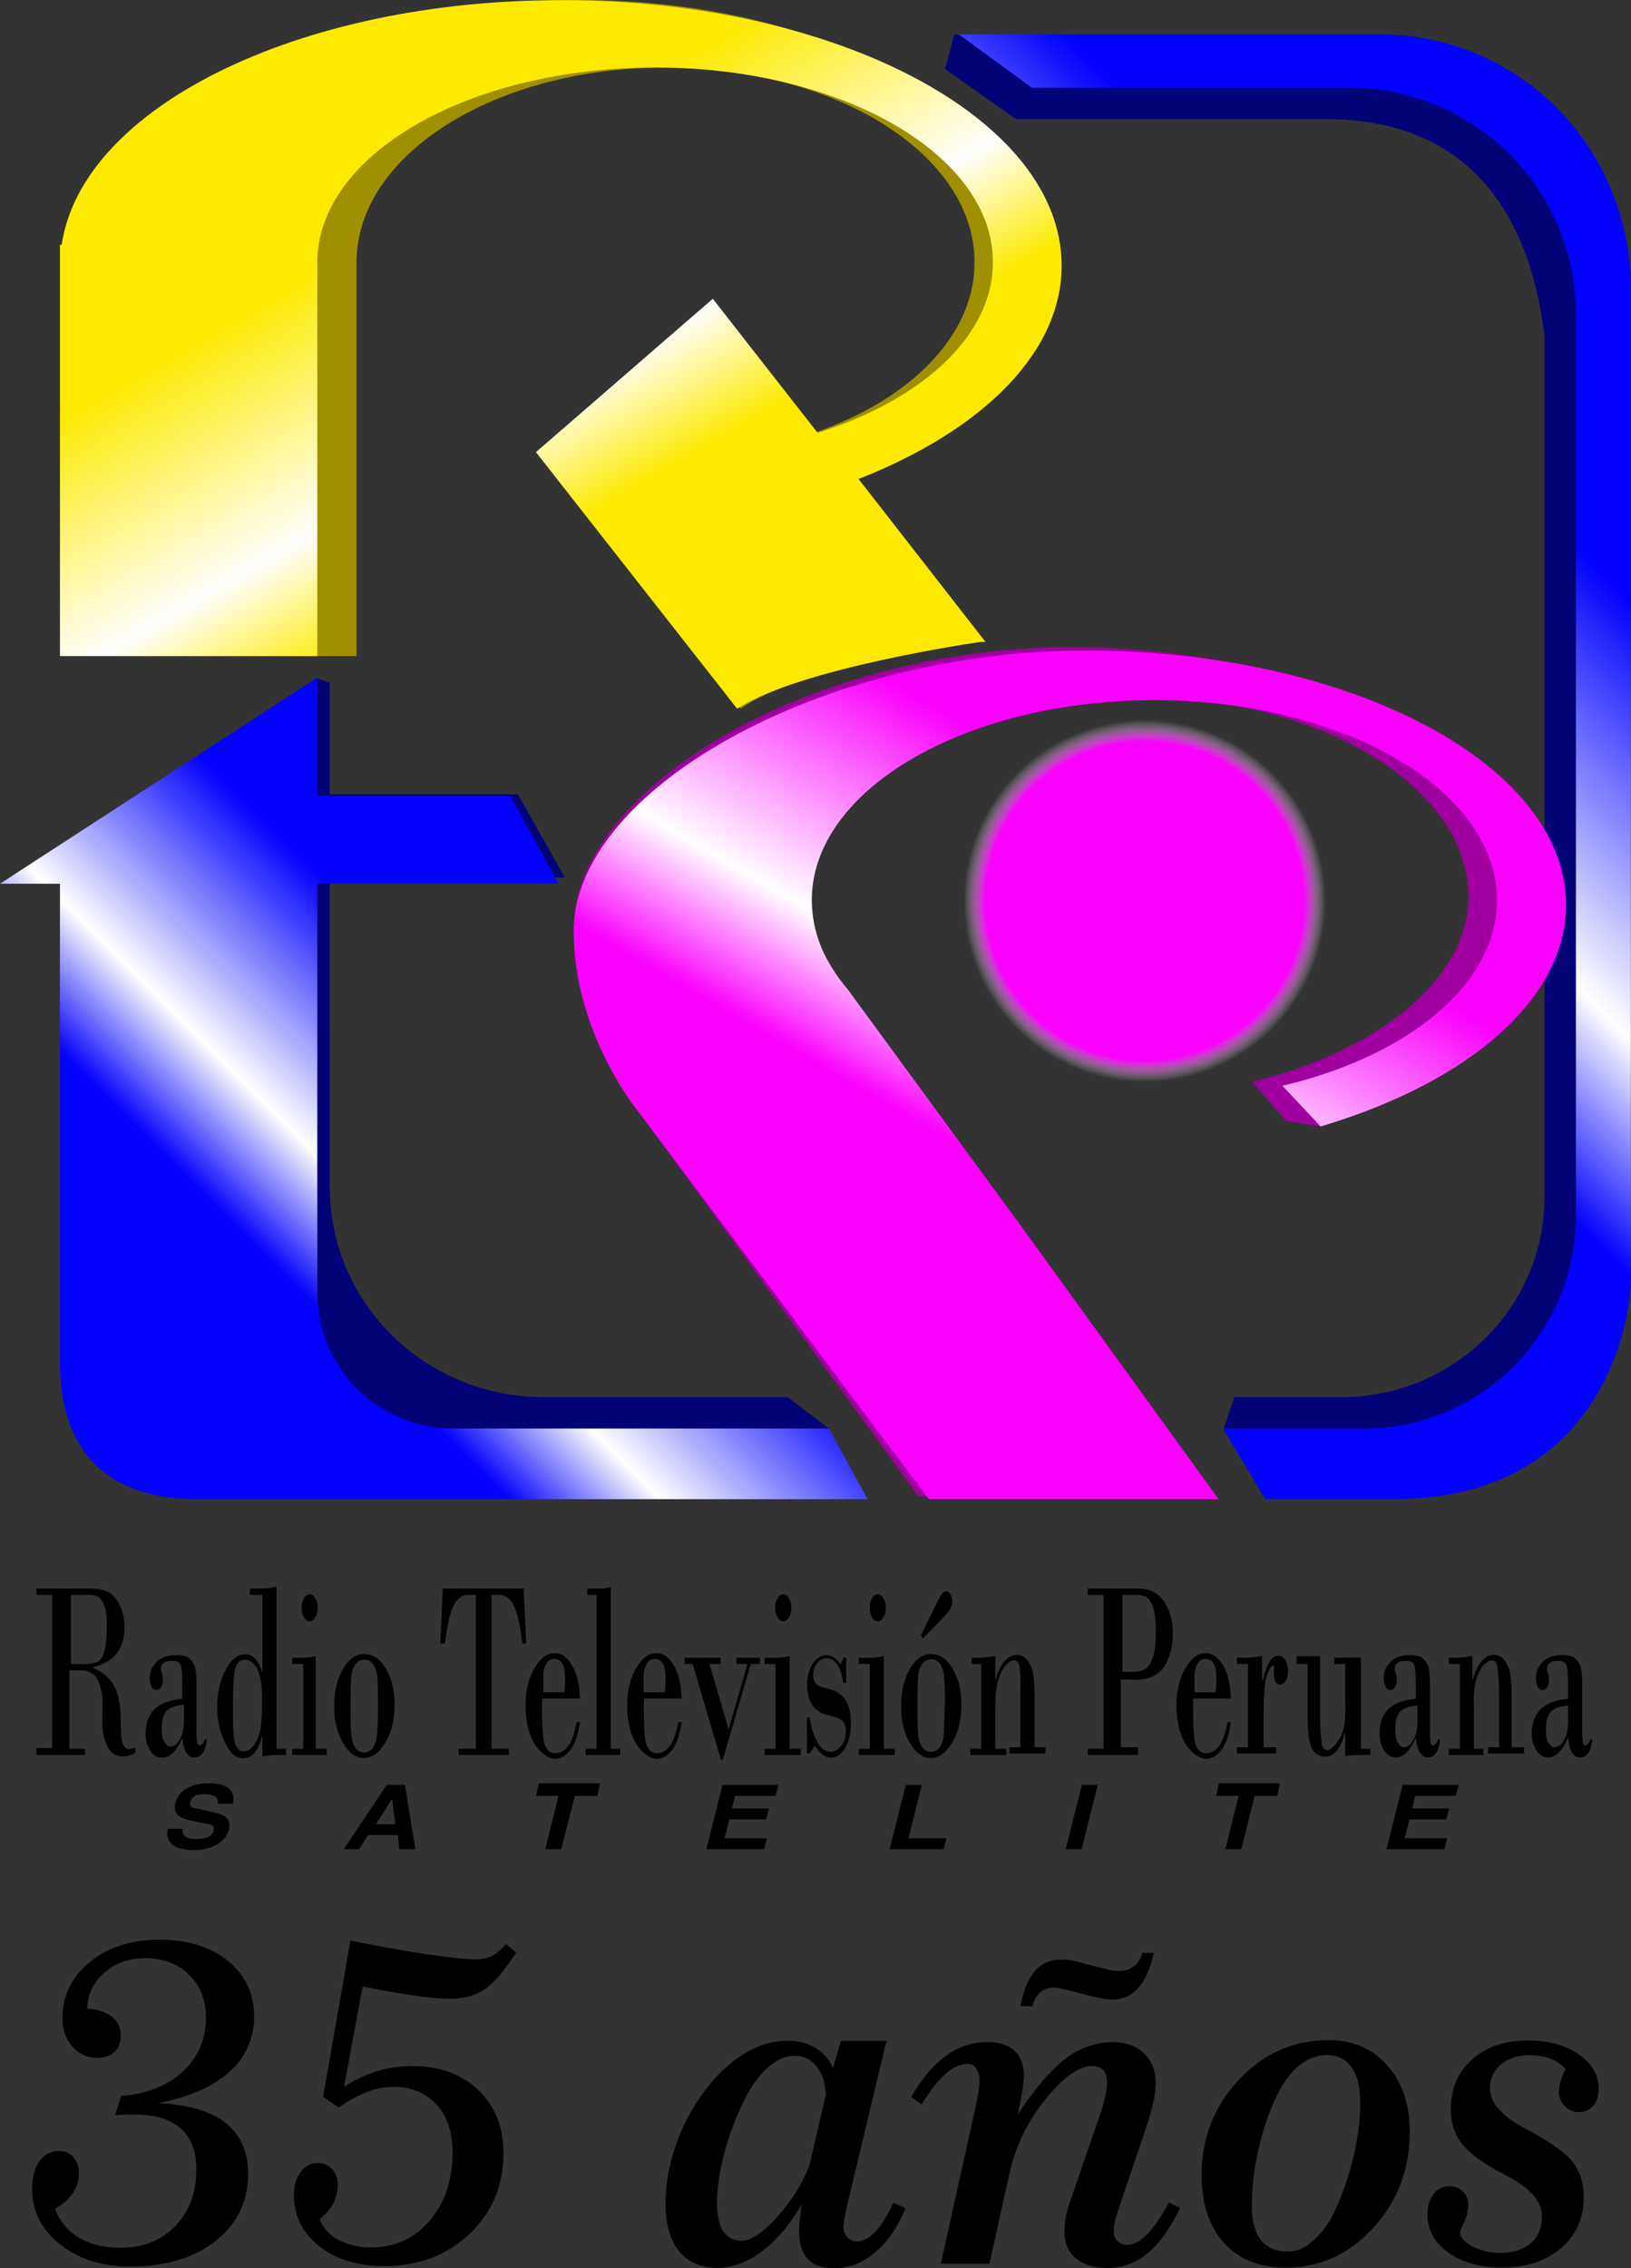 <svg id="b6d23d7c-652d-4a9e-af43-9eb04e984ad1" data-name="Capa 1" xmlns="http://www.w3.org/2000/svg" xmlns:xlink="http://www.w3.org/1999/xlink" width="1039.3" height="1444.7" viewBox="0 0 1039.3 1444.7">
  <rect x="0" y="0" width="1039.3" height="1444.7" fill="#333333" stroke="none"/>
  <defs>
    <linearGradient id="562f057c-dc27-4234-9fc9-d20be6844bf8" data-name="Degradado sin nombre 3" x1="1687.26" y1="-3318.95" x2="1967" y2="-2834.43" gradientTransform="translate(-470.7 3032.6)" gradientUnits="userSpaceOnUse">
      <stop offset="0.25" stop-color="#feea00"/>
      <stop offset="0.51" stop-color="#fff"/>
      <stop offset="0.65" stop-color="#feea00"/>
    </linearGradient>
    <radialGradient id="721b906c-0b0f-4b66-8b80-a5fa461718e6" data-name="Degradado sin nombre 2" cx="2018.7" cy="-1524" r="115.4" gradientTransform="translate(-1289.3 2097.9)" gradientUnits="userSpaceOnUse">
      <stop offset="0.88" stop-color="#fa01fd"/>
      <stop offset="1" stop-color="#fff" stop-opacity="0"/>
    </radialGradient>
    <linearGradient id="78c8387b-89c1-43bd-a96e-41a37a1fe416" data-name="Degradado sin nombre 4" x1="1913.32" y1="-2720.02" x2="1568.1" y2="-2374.8" gradientTransform="translate(-470.7 3032.6)" gradientUnits="userSpaceOnUse">
      <stop offset="0.25" stop-color="#0302fc"/>
      <stop offset="0.51" stop-color="#fff"/>
      <stop offset="0.65" stop-color="#0302fc"/>
    </linearGradient>
    <linearGradient id="0c2a9834-09f5-4b2b-b14c-544c0747f6a7" x1="2584.32" y1="-3153.92" x2="2048.37" y2="-2617.98" xlink:href="#78c8387b-89c1-43bd-a96e-41a37a1fe416"/>
    <linearGradient id="a314822d-64d5-47e4-878b-d077ab5a64c2" data-name="Degradado sin nombre 5" x1="2278.49" y1="-2933.99" x2="1985.83" y2="-2427.08" gradientTransform="translate(-470.7 3032.6)" gradientUnits="userSpaceOnUse">
      <stop offset="0.25" stop-color="#fa01fd"/>
      <stop offset="0.51" stop-color="#fff"/>
      <stop offset="0.65" stop-color="#fa01fd"/>
    </linearGradient>
  </defs>
  <title>TV Perú logo 35 aniversario</title>
  <g>
    <g>
      <path d="M1534.6-20.2l-78.5-69L1370.3-7.9l117.4,163.4c37-26.2,141.8-42.5,141.8-42.5h3.2L1558.6,9.2c71.9-30.9,118.6-80.3,118.6-136,0-93.4-130.8-169.1-292.1-169.1-153.6,0-279.5,68.7-291.1,155.9h-1V122h150V-128.9c0-68.5,88.2-124,196.9-124s196.9,55.5,196.9,124C1636.9-82,1595.6-41.2,1534.6-20.2Z" transform="translate(-1015.8 295.9)" style="fill: #a09000"/>
      <path d="M1536.8-20.2,1470-105.6,1357.3-7.9l128.2,163.4c40.5-26.2,155-42.5,155-42.5h3.3L1562.9,9.2c78.5-30.8,129.4-80.2,129.4-135.9,0-93.4-142.9-169.1-319.1-169.1-167.9,0-305.3,68.7-318.1,155.8H1054V122h164V-128.9c.1-68.5,96.4-124,215.3-124s215.2,55.5,215.2,124C1648.5-82,1603.4-41.2,1536.8-20.2Z" transform="translate(-1015.8 295.9)" style="fill: url(#562f057c-dc27-4234-9fc9-d20be6844bf8)"/>
      <path d="M1517.7,594H1362.1C1287,594,1226,534.3,1226,460.6V263h149.7l-29.9-53H1226V139l-7.8-2.6L1030,263h37V502.5c0,74.3,61.5,134.5,137.2,134.5h352.1l-12.7-23.3Z" transform="translate(-1015.8 295.9)" style="fill: #030377"/>
      <path d="M1879.2-251.9l-255.3-22-5.9,22,45.3,31.9h197.4C1974-220,1994-127,2000-82.3V466.4c0,70.5-57.9,127.6-129.4,127.6h-68.3l-6.6,19.6,14.1,23.4H1889s145.1-63.6,145-142.7V-99C2034.1-183.5,1964.7-251.9,1879.2-251.9Z" transform="translate(-1015.8 295.9)" style="fill: #030377"/>
      <path d="M1697.4,116.4c-163.9,0-315.9,89.3-315.9,178.7,0,65.9,40.5,115.7,40.5,115.7L1600.8,657h178.9L1661,487.7,1550.4,331.8a102.9,102.9,0,0,1-9.4-13.3l-.2-.2-2.3-4.2a82.1,82.1,0,0,1-10-38.8c0-70.4,94.7-127.4,211.5-127.4s211.5,57.1,211.5,127.4c0,53.5-59.9,99.1-137.6,117.9l21.4,24.9,22,3.5c90.4-27.7,136.9-82.7,136.9-143.4C1994.1,188.9,1861.2,116.4,1697.4,116.4Z" transform="translate(-1015.8 295.9)" style="fill: #a000a0"/>
      <circle cx="729.4" cy="573.9" r="115.4" style="fill: url(#721b906c-0b0f-4b66-8b80-a5fa461718e6)"/>
      <path d="M1544,614H1304.5a86.5,86.5,0,0,1-86.5-86.5V267h153.7L1341,211H1218V135.7L1015.8,267H1054V571.5c0,65.5,39.2,87.5,87.5,87.5h427.1Z" transform="translate(-1015.8 295.9)" style="fill: url(#78c8387b-89c1-43bd-a96e-41a37a1fe416)"/>
      <path d="M1895.6-274H1626.8l46.6,34h202.3A144.3,144.3,0,0,1,2020-95.7V479.1c-.4,74.4-60.5,134.8-134.7,134.9h-90.2l26.9,45h82.5c125.5,0,152.9-104.3,150.5-149.9V-112.2C2055-201.6,1983.6-274,1895.6-274Z" transform="translate(-1015.8 295.9)" style="fill: url(#0c2a9834-09f5-4b2b-b14c-544c0747f6a7)"/>
      <path d="M1707.4,118.5c-169.1,0-326,89.3-326,178.7,0,65.9,41.7,115.7,41.7,115.7L1607.7,659h184.6L1669.9,489.8,1555.7,333.9a105.2,105.2,0,0,1-9.7-13.3l-.2-.2-2.4-4.2a79.4,79.4,0,0,1-10.3-38.7c0-70.4,97.7-127.4,218.3-127.4s218.3,57.1,218.3,127.4c0,53.5-56.6,99.3-136.7,118.2l24.3,25.9c93.3-27.7,156.4-80.5,156.4-141.2C2013.6,191,1876.5,118.5,1707.4,118.5Z" transform="translate(-1015.8 295.9)" style="fill: url(#a314822d-64d5-47e4-878b-d077ab5a64c2)"/>
      <path d="M1049,817.4V720h-10v-4h34.5a27.5,27.5,0,0,1,11,2c2.9,1.3,5.3,4.1,7.4,8.2a30.6,30.6,0,0,1,3.2,14.3c0,6.7-1.5,12.1-4.6,16.3s-8.2,7.3-15.5,9.4v.4a24.6,24.6,0,0,1,12.8,10.1c3.3,5,5,13.5,5,25.4,0,6.8.5,11.2,1.4,13.2s2.2,3,3.9,2.9a10.3,10.3,0,0,0,3.9-1.1v3.5a15.7,15.7,0,0,1-7.5,2.3c-5,0-8.5-2.3-10.5-7a33.3,33.3,0,0,1-3-13.8l.2-13.4a36.7,36.7,0,0,0-2.8-13.9c-1.8-4.5-5.9-6.8-12.4-6.8h-6v50h10v4h-31v-4.4Zm12-97.4v44h8.4a22.7,22.7,0,0,0,8.2-1.2c1.9-.8,3.4-2.9,4.5-6.4s1.8-9,1.8-16.6-.6-10.7-1.8-13.5-2.5-4.6-4.2-5.3a17.2,17.2,0,0,0-6.4-1Z" transform="translate(-1015.8 295.9)"/>
      <path d="M1132,786.2v-8.1c0-6.6-.3-10.9-.9-13s-2.4-3.1-5.2-3.1c-5,0-7.6,1.6-7.6,4.9a10.8,10.8,0,0,0,.7,3.1,13.4,13.4,0,0,1,.6,4,7.9,7.9,0,0,1-1.3,4.9,3.3,3.3,0,0,1-2.7,1.7,3.5,3.5,0,0,1-3.3-2.2,12.6,12.6,0,0,1-1.1-5.1,14.2,14.2,0,0,1,4.4-10.6c2.8-2.9,6.9-4.3,12.1-4.3s8.2.8,9.1,2.5a10.5,10.5,0,0,1,3.5,6.1,58.3,58.3,0,0,1,.7,10.2v29.1a39.2,39.2,0,0,0,.5,8c.3,1.1.9,1.6,1.7,1.6s2.1-1.3,3.3-3.9h1.1c-.8,7.7-3.5,11.5-7.9,11.5s-7.1-4.2-7.7-12.5c-3.7,8.5-7.9,12.7-12.7,12.7a8.8,8.8,0,0,1-7.8-4.5,20.2,20.2,0,0,1-2.9-11C1108.6,794.8,1116.4,787.5,1132,786.2Zm1,12.3V790c-5.7.4-9.5,1.9-11.4,4.4s-2.8,6.2-2.7,11.1.5,6.3,1.7,8.2,2.4,2.9,3.8,2.9a6.8,6.8,0,0,0,5-3.1,18.1,18.1,0,0,0,2.9-6.3A36.5,36.5,0,0,0,1133,798.5Z" transform="translate(-1015.8 295.9)"/>
      <path d="M1192,714.7V818h6v4h-5a55.5,55.5,0,0,0-10,.9V810h-.2c-2.5,9.4-6.4,14-11.9,14s-8.3-3.3-11.7-9.9a50,50,0,0,1-5-22.5c0-9.1,1.8-17,5.3-23.7s7.7-10.1,12.5-10.1,8.5,3.7,10.8,11.2h.2V720h-8v-4h8.2A38.2,38.2,0,0,0,1192,714.7Zm-20.1,46.6c-3.4,0-5.5,2.1-6.4,6.4s-1.3,13-1.3,26.1c0,11.3.5,18.5,1.6,21.4s2.8,4.4,5.3,4.4,4.9-1.5,6.9-4.5a27,27,0,0,0,3.9-10.2,136.8,136.8,0,0,0,.9-18.7c0-8.6-1-14.8-2.9-18.6s-4.6-6.3-8-6.3Z" transform="translate(-1015.8 295.9)"/>
      <path d="M1217,758.9V818h7v4h-22v-4h7V764h-7v-4h6.3A28.1,28.1,0,0,0,1217,758.9Zm-9-30.8a11.4,11.4,0,0,1,1.5-6c1-1.7,2.2-2.5,3.6-2.5s2.6.8,3.6,2.5a11.4,11.4,0,0,1,1.5,6,11.2,11.2,0,0,1-1.5,6.2c-1,1.7-2.2,2.5-3.6,2.5s-2.6-.8-3.6-2.5a12,12,0,0,1-1.5-6.1Z" transform="translate(-1015.8 295.9)"/>
      <path d="M1228.8,790.6c0-9.1,1.8-16.9,5.5-23.3s8.2-9.6,13.7-9.6,9.9,3.1,13.6,9.2,5.6,13.8,5.6,23.1-1.9,17.5-5.8,24-8.4,9.8-13.6,9.9-9.6-3.2-13.4-9.6S1228.7,800,1228.8,790.6Zm27.9,0q0-14.6-.6-19.2a15.3,15.3,0,0,0-2.6-7.4,6.5,6.5,0,0,0-5.6-2.7,6.7,6.7,0,0,0-5.5,2.8,14.5,14.5,0,0,0-2.7,7.5c-.3,3.1-.5,9.5-.5,19.2s.2,16.1.6,19.4a15.1,15.1,0,0,0,2.7,7.4,6.5,6.5,0,0,0,5.3,2.7,6.8,6.8,0,0,0,5.4-2.7,14.9,14.9,0,0,0,2.7-7.6c.5-3.3.8-9.7.8-19.4Z" transform="translate(-1015.8 295.9)"/>
      <path d="M1298,716h51.5l1.6,35h-2.4c-1.4-11.7-3.3-19.8-5.6-24.3s-5.3-6.7-9.2-6.7H1329v98h11v4h-32v-4h11V720h-4.9c-3.9,0-6.9,2.2-9.2,6.7s-4.2,12.6-5.6,24.3h-2.9Z" transform="translate(-1015.8 295.9)"/>
      <path d="M1385.3,786h-24c-.2,15.9.3,25.7,1.6,29.3s3.5,5.5,6.7,5.5c6.8,0,11.3-6.6,13.6-19.8h2.1q-1.6,12-6,17.7c-2.9,3.7-6.2,5.7-9.7,5.7s-9.4-3.2-13.2-9.6-5.7-14.5-5.7-24.2,1.9-17.4,5.6-23.8,8-9.7,12.8-9.7,8,2.6,11.1,7.6S1385.1,776.9,1385.3,786Zm-23.3-4h13.5c.3-3.7.4-6.6.4-8.5,0-8.5-2.2-12.7-6.7-12.7a5.8,5.8,0,0,0-5.3,3,15,15,0,0,0-1.9,8.3Z" transform="translate(-1015.8 295.9)"/>
      <path d="M1396,818V720h-6v-4h6.1c4.1,0,7.1-.4,8.9-1.1V818h6v4h-22v-4Z" transform="translate(-1015.8 295.9)"/>
      <path d="M1450.1,786h-24c-.2,15.9.3,25.7,1.6,29.3s3.5,5.5,6.7,5.5c6.8,0,11.3-6.6,13.6-19.8h2.1q-1.6,12-6,17.7c-2.9,3.7-6.2,5.7-9.7,5.7s-9.4-3.2-13.2-9.6-5.7-14.5-5.7-24.2,1.9-17.4,5.6-23.8,8-9.7,12.8-9.7,8,2.6,11.1,7.6S1449.9,776.9,1450.1,786Zm-24.1-4h13.5c.3-3.7.4-6.6.4-8.5,0-8.5-2.2-12.7-6.7-12.7a5.8,5.8,0,0,0-5.3,3,15,15,0,0,0-1.9,8.3Z" transform="translate(-1015.8 295.9)"/>
      <path d="M1494.2,764l-17.8,61h-1.2l-18-61H1452v-4h23v4h-7.1l12.2,41.7,12-41.7H1485v-4h15v4Z" transform="translate(-1015.8 295.9)"/>
      <path d="M1519,758.9V818h7v4h-23v-4h7V764h-7v-4h6.8A31.8,31.8,0,0,0,1519,758.9Zm-9.2-30.8a11.4,11.4,0,0,1,1.5-6c1-1.7,2.2-2.5,3.6-2.5s2.6.8,3.6,2.5a11.4,11.4,0,0,1,1.5,6,11.2,11.2,0,0,1-1.5,6.2c-1,1.7-2.2,2.5-3.6,2.5s-2.6-.8-3.6-2.5A11.2,11.2,0,0,1,1509.8,728.1Z" transform="translate(-1015.8 295.9)"/>
      <path d="M1555,759.9V776h-1.9c-1.4-10.4-5-15.6-10.6-15.6a7.5,7.5,0,0,0-6.1,3.2,12.1,12.1,0,0,0-2.4,7.4,8.4,8.4,0,0,0,1.7,5.5c1.2,1.3,3.9,2.5,8.2,3.4,9.4,2,14.1,9.3,14.1,21.8,0,6.3-1.2,11.5-3.6,15.7s-5.5,6.2-9.1,6.2-7-2.5-10.3-7.4l-3.3,4.8H1530V798h1.6c2.7,14.6,7.2,21.9,13.6,21.9,2.4,0,4.7-1.3,6.7-3.8a13.9,13.9,0,0,0,2.9-9,10,10,0,0,0-1.8-6.4c-1.2-1.6-4.4-2.9-9.6-4.1-8.9-2.1-13.3-8.5-13.3-19.3a24.5,24.5,0,0,1,3.5-13.4q3.6-5.4,8.7-5.4c3.6,0,6.7,2,9.1,5.9a26.2,26.2,0,0,0,1.9-4.6Z" transform="translate(-1015.8 295.9)"/>
      <path d="M1579,758.9V818h7v4h-23v-4h7V764h-7v-4h6.8A31.8,31.8,0,0,0,1579,758.9Zm-9-30.8a11.4,11.4,0,0,1,1.5-6c1-1.7,2.2-2.5,3.6-2.5s2.6.8,3.6,2.5a11.4,11.4,0,0,1,1.5,6,11.2,11.2,0,0,1-1.5,6.2c-1,1.7-2.2,2.5-3.6,2.5s-2.6-.8-3.6-2.5a12,12,0,0,1-1.5-6.1Z" transform="translate(-1015.8 295.9)"/>
      <path d="M1590,790.6c0-9.1,1.8-16.9,5.5-23.3s8.2-9.6,13.7-9.6,9.9,3.1,13.6,9.2,5.6,13.8,5.6,23.1-1.9,17.5-5.8,24-8.4,9.8-13.6,9.9-9.6-3.2-13.4-9.6S1589.9,800,1590,790.6Zm27.9-.3q0-14.5-.6-19.2a15.3,15.3,0,0,0-2.6-7.4,6.5,6.5,0,0,0-5.6-2.7,6.7,6.7,0,0,0-5.5,2.8,14.5,14.5,0,0,0-2.7,7.5c-.3,3.1-.5,9.5-.5,19.2s.2,16.1.6,19.4a15.1,15.1,0,0,0,2.7,7.4,6.5,6.5,0,0,0,5.3,2.7,6.8,6.8,0,0,0,5.4-2.7,14.9,14.9,0,0,0,2.7-7.6c.3-3.3.5-9.7.6-19.3Zm-14.1-42.5-1.2-2,9.3-19q1.8-3.7,3.9-7.2a3.7,3.7,0,0,1,2.9-1.9,2.9,2.9,0,0,1,2.6,1.9,7.3,7.3,0,0,1,1.2,4.1,9.6,9.6,0,0,1-1.5,5.7,49.3,49.3,0,0,1-5.6,6.5Z" transform="translate(-1015.8 295.9)"/>
      <path d="M1641,818V764h-6v-4h4.1a49.9,49.9,0,0,0,10.9-1.2V774h.2c3.2-10.6,7.7-15.8,13.6-15.8a8.2,8.2,0,0,1,6.7,3.5,20.4,20.4,0,0,1,3.6,8.1,90.7,90.7,0,0,1,.9,14.7V817h7v4h-23v-4h7V777.8a66.5,66.5,0,0,0-.6-12.6c-.5-2.3-1.7-3.5-3.6-3.5s-5.8,2.6-8.2,7.9-3.6,12.3-3.6,21.2V818h7v4h-23v-4Z" transform="translate(-1015.8 295.9)"/>
      <path d="M1730,773.9V817h11v5h-32v-4h10V720h-10v-4h32.2c7.3,0,12.7,2.8,16.4,8.3s5.6,12.4,5.6,20.4-1.9,15.3-5.6,20.9-9.8,8.4-18.5,8.4Zm1-53.9v49h6a18.9,18.9,0,0,0,7.8-1.3c2.1-.9,3.8-3.2,5.3-7.1s2.2-9.8,2.2-17.8-.7-12.3-2-15.6-2.9-5.4-4.6-6.1a16.9,16.9,0,0,0-6.7-1.1Z" transform="translate(-1015.8 295.9)"/>
      <path d="M1800.1,786h-24c-.2,15.9.3,25.7,1.6,29.3s3.5,5.5,6.7,5.5c6.8,0,11.3-6.6,13.6-19.8h2.1q-1.6,12-6,17.7c-2.9,3.7-6.2,5.7-9.7,5.7s-9.4-3.2-13.2-9.6-5.7-14.5-5.7-24.2,1.9-17.4,5.6-23.8,8-9.7,12.8-9.7,8,2.6,11.1,7.6S1799.9,776.9,1800.1,786Zm-23.1-4h13.5c.3-3.7.4-6.6.4-8.5,0-8.5-2.2-12.7-6.7-12.7a5.8,5.8,0,0,0-5.3,3,15,15,0,0,0-1.9,8.3Z" transform="translate(-1015.8 295.9)"/>
      <path d="M1811,817.1V764h-7v-4h7.5s6.9-.6,8.5-1.3V774h.7c2.2-10.3,5.4-15.3,9.6-15.3a5.1,5.1,0,0,1,4.5,2.9,13.2,13.2,0,0,1,1.7,7,11.9,11.9,0,0,1-1.4,6.1,4.1,4.1,0,0,1-3.6,2.3c-2.7,0-4-2.3-4-6.8l.2-3.4c0-1.2-.3-1.8-1-1.8s-2.3,2.3-3.9,7-1.8,21.5-1.8,21.5V817h8v4h-25v-4Z" transform="translate(-1015.8 295.9)"/>
      <path d="M1883,759.9V818h6v4h-7.1c-4.7,0-7.7.3-8.9,1V808h-.2c-2.7,10-6.9,15-12.7,15a9.3,9.3,0,0,1-8-4.7c-2-3.2-3-9.8-3.1-19.9V764h-7v-5h15v42.5c.2,4.5.5,9.1,1.1,13.6.5,2.5,1.7,3.8,3.6,3.8s4.6-2.6,7.9-7.8,3.6-13,3.4-23.4V764h-7v-4Z" transform="translate(-1015.8 295.9)"/>
      <path d="M1918,786.2v-8.1c0-6.6-.3-10.9-.9-13s-2.3-3.1-5-3.1c-5,0-7.5,1.6-7.5,4.9a8.1,8.1,0,0,0,.6,3.1,9.1,9.1,0,0,1,.6,4,8.5,8.5,0,0,1-1.2,4.9,3.5,3.5,0,0,1-2.8,1.7,3.2,3.2,0,0,1-3.1-2.2,11.3,11.3,0,0,1-1.2-5.1,14.5,14.5,0,0,1,4.3-10.6c2.9-2.9,6.9-4.3,12-4.3s8.1.8,9,2.5a10,10,0,0,1,3.5,6.1,69.9,69.9,0,0,1,.7,10.2v29.1a39.2,39.2,0,0,0,.5,8c.3,1.1.9,1.6,1.6,1.6s2.2-1.3,3.2-3.9h1.1c-.8,7.7-3.4,11.5-7.7,11.5s-7-4.2-7.7-12.7c-3.6,8.5-7.8,12.7-12.6,12.7-3.2,0-5.7-1.5-7.7-4.5a21,21,0,0,1-2.8-11C1894.9,794.7,1902.6,787.5,1918,786.2Zm1,12.8v-8.5c-5.7.4-9.5,1.9-11.4,4.4s-2.8,6.2-2.7,11.1.5,6.3,1.7,8.2,2.4,2.9,3.8,2.9a6.8,6.8,0,0,0,5-3.1,18.1,18.1,0,0,0,2.9-6.3,36.6,36.6,0,0,0,.8-8.7Z" transform="translate(-1015.8 295.9)"/>
      <path d="M1946,818V764h-7v-4h4.1a49.9,49.9,0,0,0,10.9-1.2V774h.2c3.2-10.6,7.7-15.8,13.6-15.8a8.2,8.2,0,0,1,6.7,3.5,20.4,20.4,0,0,1,3.6,8.1,90.7,90.7,0,0,1,.9,14.7V817h8v4h-23v-4h7V777.8c-.3-4.2-.5-8.4-1.1-12.6-.5-2.3-1.7-3.5-3.6-3.5s-5.8,2.6-8.2,7.9-3.6,12.3-3.1,21.2V818h6v4h-22v-4Z" transform="translate(-1015.8 295.9)"/>
      <path d="M2015,786.2v-8.1c0-6.6-.3-10.9-.9-13s-2.3-3.1-5-3.1c-5,0-7.5,1.6-7.5,4.9a8.1,8.1,0,0,0,.6,3.1,9.1,9.1,0,0,1,.6,4,8.5,8.5,0,0,1-1.2,4.9,3.5,3.5,0,0,1-2.8,1.7,3.2,3.2,0,0,1-3.1-2.2,11.3,11.3,0,0,1-1.2-5.1,14.5,14.5,0,0,1,4.3-10.6c2.9-2.9,6.9-4.3,12-4.3s8.1.8,9,2.5a10,10,0,0,1,3.5,6.1,69.9,69.9,0,0,1,.7,10.2v29.1a39.2,39.2,0,0,0,.5,8c.3,1.1.9,1.6,1.6,1.6s2.2-1.3,3.2-3.9h1.1c-.8,7.7-3.4,11.5-7.7,11.5s-6.9-4.2-7.7-12.7c-3.6,8.5-7.8,12.7-12.6,12.7-3.2,0-5.7-1.5-7.6-4.5a20.2,20.2,0,0,1-2.9-11C1992,794.7,1999.7,787.5,2015,786.2Zm0,12.8v-8.5c-5.7.4-9.5,1.9-11.4,4.4s-2.8,6.2-2.7,11.1.5,6.3,1.7,8.2,2.4,2.9,3.8,2.9a6.8,6.8,0,0,0,5-3.1,18.1,18.1,0,0,0,2.9-6.3,36.6,36.6,0,0,0,.8-8.7Z" transform="translate(-1015.8 295.9)"/>
      <path d="M1132.3,868.9c-.5,2.3-.2,6.6,8.4,6.6,4.7,0,10.2-1,11.2-5.3s-2.5-4-7.3-5l-4.9-1c-7.2-1.5-14.3-3-12.1-11.8,1.1-4.5,6-12.4,21.4-12.4s16.4,8,15.2,13h-9.6c.3-2,.6-7.2-12.1-5.8a6.3,6.3,0,0,0-5.5,5c-.6,3.3,2.2,3.4,4,3.8l10.9,2.5c6.2,1.4,11.6,3.5,9.8,10.8-3.1,12.1-17.9,13.2-22,13.2-17.3,0-18.2-8.4-16.9-13.5Z" transform="translate(-1015.8 295.9)"/>
      <path d="M1244.6,882h-9.8l27.4-41h11.6l6.7,41h-10.2l-1-9h-19Zm10.8-16h12.2l-1.9-16h-.1Z" transform="translate(-1015.8 295.9)"/>
      <path d="M1373.4,882h-10.2l8.5-34h-14.3l1.7-8h39.1l-1.7,8h-14.4Z" transform="translate(-1015.8 295.9)"/>
      <path d="M1510,848h-25.8l-2,8h23.6l-1.8,7h-23.5l-3,12h27l-1.8,7h-36.8l10.3-41h35.7Z" transform="translate(-1015.8 295.9)"/>
      <path d="M1594.7,875h24.1l-1.8,7h-34.3l10.3-41h10.2Z" transform="translate(-1015.8 295.9)"/>
      <path d="M1705,882h-10.1l10.3-41h10.1Z" transform="translate(-1015.8 295.9)"/>
      <path d="M1806.8,882h-10.2l8.5-34h-14.3l1.7-8h38.9l-1.7,8h-14.4Z" transform="translate(-1015.8 295.9)"/>
      <path d="M1943.4,848h-25.8l-2,8h23.6l-1.8,7h-23.5l-3,12h27l-1.8,7h-36.8l10.3-41h35.8Z" transform="translate(-1015.8 295.9)"/>
    </g>
    <g>
      <path d="M1050.9,1110.9a34.7,34.7,0,0,0,15.2,18.5c7.2,4.3,16.1,6.4,26.6,6.4,14.3,0,26-4.6,34.9-13.9s13.4-21.4,13.3-36.3c0-11.3-3.3-19.8-9.9-25.7s-16.2-8.8-28.8-8.9h-6.7l-6.3.4,3.8-12.2c16.5-1.4,29.7-6.6,39.4-15.7s14.6-20.5,14.6-34.4c0-11.1-3.6-20.1-10.7-27.1s-16.3-10.5-27.4-10.6-19.3,3-26.4,9.1a30.3,30.3,0,0,0-11.1,23c6.7.5,12,2.2,15.7,5.2a14.4,14.4,0,0,1,5.6,12c0,4.5-1.3,7.9-4,10.4s-6.3,3.7-10.9,3.8a20.3,20.3,0,0,1-15.8-7.2c-4.3-4.8-6.4-10.8-6.4-18,0-14.3,5.8-26.3,17.4-35.8s26.4-14.3,44.4-14.3,32.5,4.5,43.6,13.5,16.7,20.7,16.7,35.2a45.9,45.9,0,0,1-15.9,35.6q-15.9,14.3-45.6,19.8c19.2.9,33.6,5,43.2,12.5s14.4,18.2,14.5,32.3q0,26.6-20.6,42.9t-54.2,16.4c-18.2,0-33.2-4.7-45.1-14.2s-17.8-21.3-17.7-35.6c0-7.2,1.6-13,4.7-17.3a14.7,14.7,0,0,1,12.4-6.5,11.9,11.9,0,0,1,9.2,4,14.9,14.9,0,0,1,3.5,10.3,22.2,22.2,0,0,1-4,12.7A29.9,29.9,0,0,1,1050.9,1110.9Z" transform="translate(-1015.8 295.9)"/>
      <path d="M1344.7,947.9c-7.7,11.7-14.4,19.5-20.2,23.4s-13,5.8-21.6,5.9a175.5,175.5,0,0,1-22.9-2c-9.7-1.3-20.7-3.3-33.1-5.8l-11.9,64a79.5,79.5,0,0,1,20.8-9.9,76.2,76.2,0,0,1,22.7-3.4c17.4,0,31.4,5.1,42.1,15.3s16,23.6,16,40.1c0,20.7-7.2,37.8-21.6,51.5s-32.6,20.5-54.5,20.5c-16.8,0-30.6-4.2-41.3-12.7s-16.1-19.3-16.1-32.5c0-5.9,1.4-10.8,4.3-14.7s6.5-5.8,10.8-5.7a11.8,11.8,0,0,1,9.3,3.9,14.8,14.8,0,0,1,3.5,10.1,24.8,24.8,0,0,1-2.8,11.6,32.5,32.5,0,0,1-8.7,10.1,25.4,25.4,0,0,0,12,13.2,42.8,42.8,0,0,0,20.7,4.8c15.1,0,27.6-5.6,37.3-16.9s14.6-25.7,14.7-43.4c0-12.9-3.4-23.2-10.3-30.7s-16.1-11.3-27.6-11.3a47.2,47.2,0,0,0-16.6,3.3,88.3,88.3,0,0,0-18.1,9.9l-9.9-6.8,17.4-99.5q27.3,5.5,48.9,8.7c14.4,2.1,24.8,3.2,31.1,3.2a22.1,22.1,0,0,0,10.1-2.1c2.7-1.4,5.7-3.9,9.1-7.6Z" transform="translate(-1015.8 295.9)"/>
      <path d="M1551.7,1004h29l-24.4,101.9c-.9,3.9-1.7,7.2-2.2,10.1a44.8,44.8,0,0,0-.8,6.4,9.4,9.4,0,0,0,2.5,6.8,8.2,8.2,0,0,0,6.3,2.6c3.8,0,7.6-2.1,11.5-6.2s7.7-10.3,11.5-18.4l7.8,3.4c-5.2,12.3-11.7,21.7-19.6,28.3s-16.4,9.9-25.5,9.9-13.4-1.9-17.1-5.7-5.6-9.5-5.7-17.1a75,75,0,0,1,.4-7.7c.3-2.9.7-6.3,1.3-10.1-7.7,13.1-16.3,23.2-25.6,30.1s-18.8,10.4-28.4,10.4-18.5-3.6-24.2-10.7-8.6-17.2-8.6-30.1a114,114,0,0,1,6.3-36.6,122.5,122.5,0,0,1,17.8-34.2c7.7-10.6,16.2-18.8,25.5-24.5s18.5-8.6,27.8-8.6c7.1,0,13.1,1.5,18,4.4a28.5,28.5,0,0,1,11.3,13Zm-19.7,77.7,10.1-43.6c-.7-7.9-2.7-13.9-6.2-18.1a17,17,0,0,0-13.7-6.4c-5.9,0-11.6,2.5-17.3,7.6s-10.8,12.3-15.4,21.7a179.9,179.9,0,0,0-12.3,33.3c-3,11.5-4.5,21.6-4.5,30.2s1.3,14.9,3.9,18.8,6.5,6.2,11.8,6.2c2.9,0,6.3-1.3,10.1-3.8a66.6,66.6,0,0,0,12.7-11.6,119.7,119.7,0,0,0,13.7-18.7C1528.6,1090.7,1531,1085.5,1532,1081.7Z" transform="translate(-1015.8 295.9)"/>
      <path d="M1745.5,1061.1l-16.6,49a75.9,75.9,0,0,0-2.7,9.3,28.8,28.8,0,0,0-.7,5.9,8.1,8.1,0,0,0,7.6,8.6h1c4.1,0,8.3-2.2,12.7-6.7s9-11.2,13.8-20.2l7.2,3.4c-6.3,13.1-13.3,22.8-20.8,29a39.4,39.4,0,0,1-25.4,9.3c-8.7,0-15.4-2.1-20.3-6.2s-7.3-9.9-7.2-17.2a49.1,49.1,0,0,1,.8-8.6,55.4,55.4,0,0,1,2.3-8.9l18.8-54.5a103.3,103.3,0,0,0,3.9-13.1,44.4,44.4,0,0,0,1.3-9.6c0-3.6-.8-6.2-2.3-7.9s-3.9-2.5-7.2-2.6c-8.4,0-18.3,7.1-29.8,21.3a113.7,113.7,0,0,0-22.8,46.8l-12.8,57.8h-31l22.5-101.4c.7-3.3,1.2-6.3,1.6-8.9s.5-4,.6-6a14.1,14.1,0,0,0-2.1-8,6.2,6.2,0,0,0-5.2-3c-4.7,0-9.4,2-14.1,6.1s-9.8,10.6-15.5,19.7l-6.7-4.7c6.8-11.7,14.2-20.5,22.3-26.3a44,44,0,0,1,26.4-8.7c7.5,0,13.2,1.8,17.1,5.5s5.9,9,6,15.9a73.2,73.2,0,0,1-.9,9.3c-.6,3.9-1.6,9.1-3,15.4q17-25.4,30.7-35.7a49.5,49.5,0,0,1,30.2-10.3c8.1,0,14.7,2.4,19.6,7.1s7.4,11.1,7.4,19a58.5,58.5,0,0,1-1.4,11.8A166.3,166.3,0,0,1,1745.5,1061.1ZM1751,948c-2.1,9.9-5.5,17.4-9.9,22.4a21.5,21.5,0,0,1-16.8,7.3,24.9,24.9,0,0,1-4.7-.4l-5.6-1.1-17.3-4.3-5.3-1.3a17.2,17.2,0,0,0-3.9-.4,12.4,12.4,0,0,0-8.8,2.9c-2.2,1.9-3.9,4.9-5.2,8.9h-7.4c1.8-10.1,4.9-17.5,9.2-22.4a21.3,21.3,0,0,1,16.7-7.3,33.5,33.5,0,0,1,10.4,1.4l17.9,4.6a28.8,28.8,0,0,0,4,.9,31.1,31.1,0,0,0,4.3.3,15,15,0,0,0,9.6-2.8c2.5-1.8,4.4-4.7,5.5-8.7Z" transform="translate(-1015.8 295.9)"/>
      <path d="M1862.4,1003.6c15.4,0,27.9,5.4,37.4,16.1s14.3,24.8,14.3,42.3q0,35.7-23.2,61.1c-15.5,16.9-34,25.4-55.7,25.4-16.7,0-29.9-5.2-39.4-15.7s-14.3-24.9-14.3-43.4q0-35.1,23.6-60.4C1820.8,1012.1,1839.9,1003.7,1862.4,1003.6Zm20.1,39.4c0-9.7-1.8-17.1-5.5-22.2s-8.9-7.7-15.7-7.7a27.9,27.9,0,0,0-16.4,5.7c-5.1,3.8-9.7,9.4-13.7,16.7-5.3,9.8-9.5,21.4-12.8,34.9a161.2,161.2,0,0,0-4.9,38.5q0,14.5,5.7,21.9c3.8,4.9,9.4,7.4,16.7,7.4s11.6-2.4,17.1-7.3,10.3-11.6,14.2-20.3a172.2,172.2,0,0,0,11.2-33.6,149.3,149.3,0,0,0,4.2-34Z" transform="translate(-1015.8 295.9)"/>
      <path d="M2013.4,1022a24.9,24.9,0,0,0-9.9-6.7,37.8,37.8,0,0,0-13.3-2.1c-7.4,0-13.4,2-18,5.9a19.1,19.1,0,0,0-6.9,15.4q0,13.5,22.5,25.5l3.8,2c13.5,7.4,22.5,14,26.8,19.8s6.5,13,6.6,21.7c0,13.4-4.8,24.2-14.4,32.5s-22.2,12.4-37.9,12.4c-13.9,0-25.2-3.2-34.1-9.6s-13.3-14.6-13.2-24.5c0-5.1,1.3-9.4,4-12.7a12.2,12.2,0,0,1,10.1-5,11.3,11.3,0,0,1,8.5,3.5,11.8,11.8,0,0,1,3.4,8.7,25.9,25.9,0,0,1-2.6,10.6c-1.7,3.7-2.6,5.9-2.6,6.6,0,3.1,2.6,6.1,7.7,8.9a37.9,37.9,0,0,0,18.1,4.2c8.2,0,14.6-2.1,19.3-6.2s7-9.9,7-17.3c0-9.1-7.3-17.6-22-25.4l-4.3-2.3c-12.1-6.5-20.4-12.8-24.9-18.7s-6.8-13.1-6.8-21.5c0-13.1,4.5-23.6,13.4-31.7s20.8-12.1,35.6-12.2c13.1,0,23.9,2.9,32.4,8.8s12.8,13.1,12.8,21.8c0,4.5-1.1,8.2-3.4,10.9a11.3,11.3,0,0,1-9.1,4.1,12.2,12.2,0,0,1-9.1-3.8,12.5,12.5,0,0,1-3.7-9.3,22.4,22.4,0,0,1,1-6.3A46.1,46.1,0,0,1,2013.4,1022Z" transform="translate(-1015.8 295.9)"/>
    </g>
  </g>
</svg>
